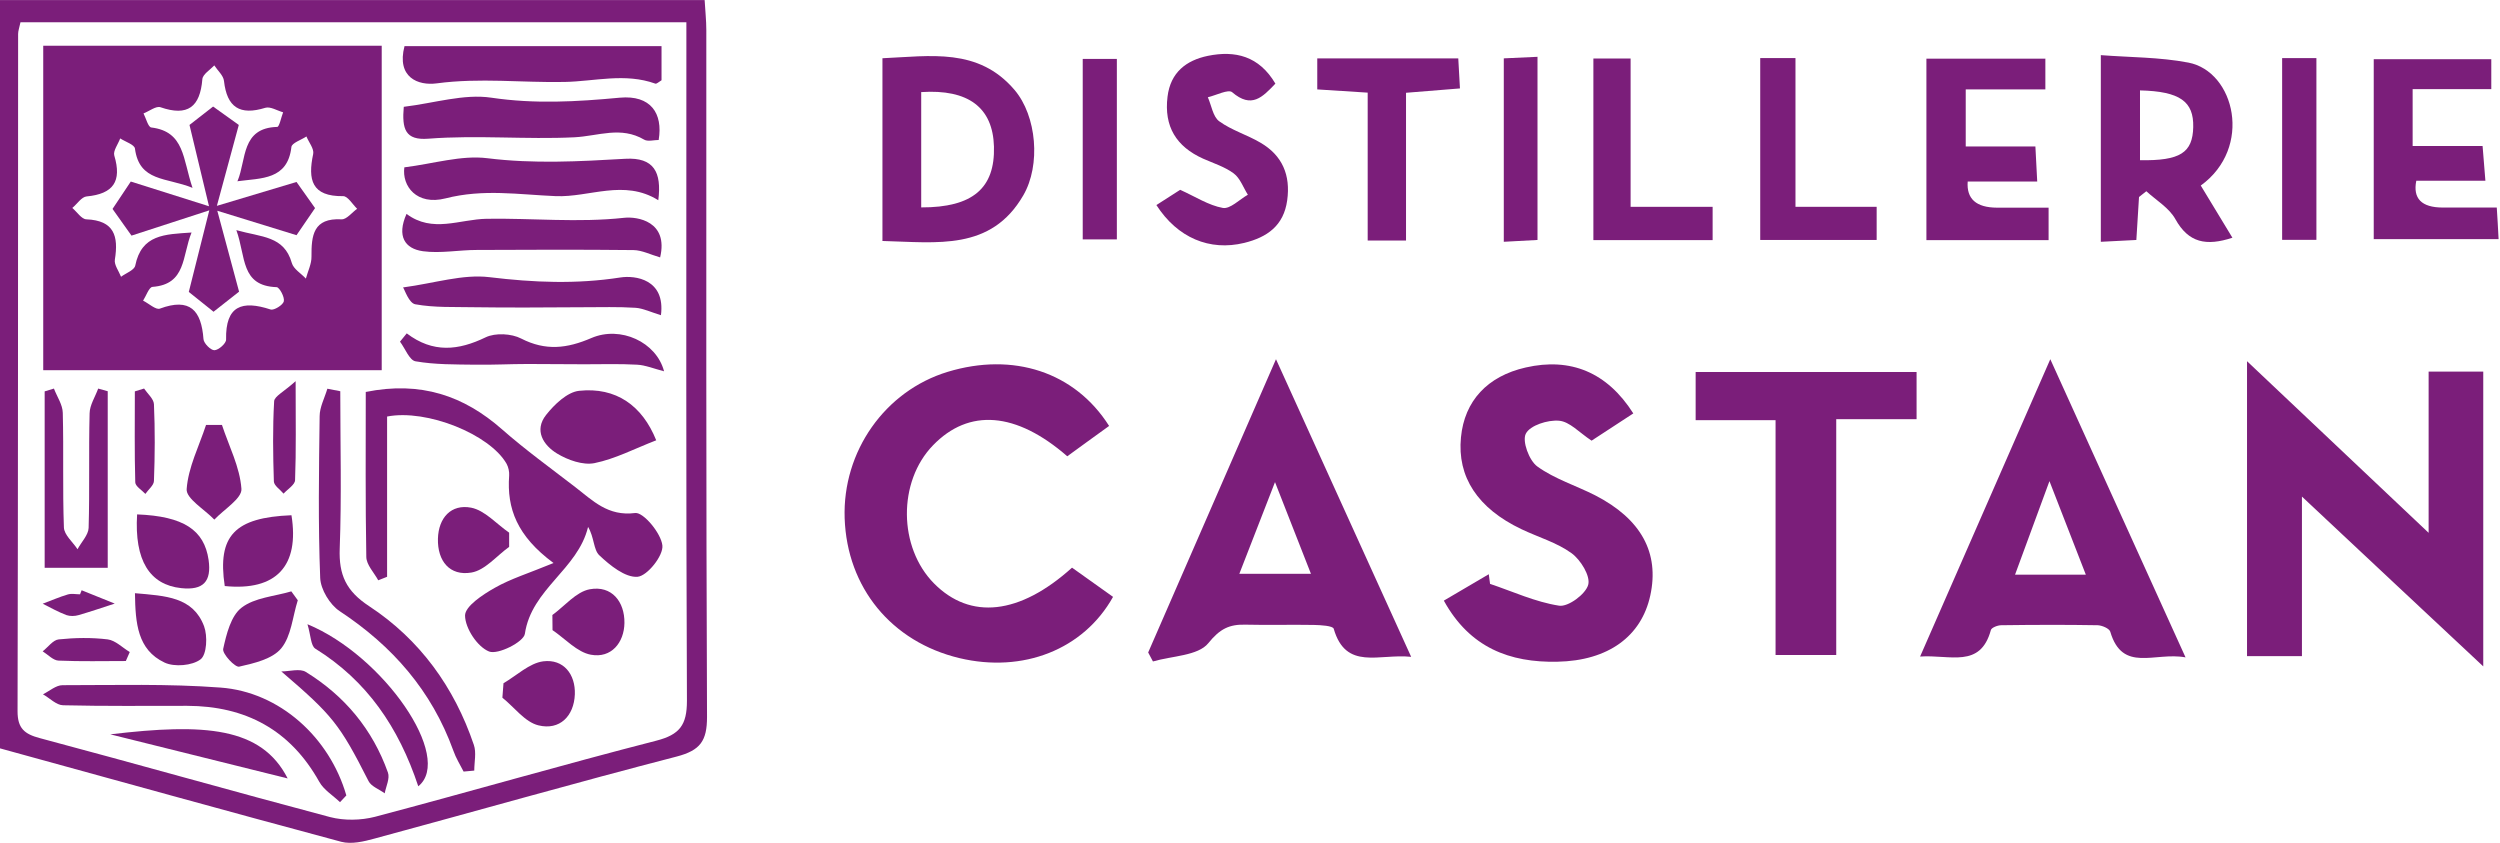 <svg width="178" height="60" viewBox="0 0 178 60" fill="none" xmlns="http://www.w3.org/2000/svg">
<path d="M0 53.276V0.006H50.17C50.21 0.736 50.29 1.446 50.29 2.156C50.29 18.456 50.27 34.746 50.34 51.046C50.34 52.756 49.86 53.426 48.18 53.866C40.99 55.726 33.84 57.766 26.67 59.706C25.91 59.916 25.02 60.126 24.3 59.936C16.21 57.766 8.13 55.516 0.01 53.286L0 53.276ZM1.46 1.576C1.37 1.996 1.29 2.206 1.29 2.416C1.28 18.496 1.29 34.566 1.25 50.646C1.25 51.856 1.74 52.266 2.84 52.556C9.74 54.396 16.6 56.346 23.5 58.176C24.5 58.436 25.69 58.416 26.7 58.156C33.39 56.386 40.03 54.456 46.73 52.736C48.4 52.306 48.91 51.616 48.91 49.896C48.84 34.556 48.87 19.216 48.87 3.876C48.87 3.156 48.87 2.436 48.87 1.586H1.46V1.576Z" fill="#7B1E7A"/>
<path d="M159.988 25.717C164.578 30.057 168.668 33.917 172.918 37.937V26.457H176.808V47.447C172.298 43.227 168.158 39.357 163.898 35.357V46.717H159.988V25.717Z" fill="#7B1E7A"/>
<path d="M76.329 40.417C77.279 41.097 78.269 41.797 79.249 42.497C77.149 46.257 72.829 47.937 68.309 46.857C63.469 45.697 60.309 41.837 60.139 36.897C59.979 32.137 63.009 27.837 67.469 26.477C72.139 25.057 76.529 26.477 78.969 30.327C77.979 31.047 76.969 31.767 75.989 32.487C72.349 29.317 68.989 29.057 66.429 31.707C63.919 34.297 63.959 38.977 66.509 41.547C69.089 44.147 72.589 43.787 76.329 40.417Z" fill="#7B1E7A"/>
<path d="M106.071 41.565C107.711 42.115 109.321 42.865 111.011 43.125C111.651 43.225 112.901 42.305 113.081 41.635C113.251 41.015 112.541 39.855 111.891 39.385C110.841 38.625 109.511 38.245 108.321 37.675C105.211 36.195 103.741 33.955 104.021 31.135C104.271 28.545 105.901 26.785 108.631 26.165C111.821 25.435 114.431 26.505 116.291 29.435C115.261 30.105 114.231 30.775 113.321 31.375C112.451 30.805 111.761 30.015 111.001 29.955C110.201 29.885 108.941 30.285 108.641 30.875C108.361 31.395 108.871 32.795 109.461 33.215C110.691 34.105 112.221 34.575 113.591 35.275C116.851 36.955 118.161 39.365 117.501 42.395C116.871 45.305 114.511 47.045 110.881 47.115C107.501 47.185 104.651 46.125 102.801 42.765C103.891 42.125 104.951 41.505 106.001 40.885C106.031 41.115 106.061 41.335 106.091 41.565H106.071Z" fill="#7B1E7A"/>
<path d="M155.611 46.806C153.431 46.396 151.121 47.936 150.251 44.976C150.181 44.746 149.661 44.526 149.351 44.516C147.071 44.476 144.781 44.486 142.491 44.516C142.231 44.516 141.801 44.686 141.751 44.856C141.001 47.616 138.841 46.596 136.711 46.746C139.781 39.726 142.761 32.926 145.981 25.576C149.281 32.856 152.331 39.576 155.611 46.806ZM148.511 40.916C147.621 38.636 146.841 36.616 145.921 34.256C145.021 36.686 144.271 38.736 143.471 40.916H148.511Z" fill="#7B1E7A"/>
<path d="M100.46 46.766C98.19 46.526 95.83 47.766 94.96 44.766C94.9 44.556 94.04 44.506 93.55 44.496C91.93 44.466 90.3 44.516 88.68 44.476C87.53 44.446 86.86 44.766 86.03 45.796C85.3 46.696 83.45 46.696 82.09 47.096L81.75 46.456C84.7 39.676 87.66 32.896 90.85 25.576C94.15 32.836 97.22 39.606 100.47 46.756L100.46 46.766ZM90.78 34.326C89.89 36.626 89.09 38.686 88.24 40.856H93.34C92.49 38.676 91.7 36.656 90.78 34.326Z" fill="#7B1E7A"/>
<path d="M126.42 29.916H120.73V26.486H136.46V29.846H130.74V46.636H126.42V29.916Z" fill="#7B1E7A"/>
<path d="M62.83 17.147V4.147C66.24 3.997 69.65 3.377 72.23 6.397C73.82 8.257 74.11 11.757 72.86 13.907C70.56 17.877 66.73 17.257 62.82 17.157L62.83 17.147ZM65.59 6.557V14.767C69.26 14.777 70.85 13.397 70.77 10.437C70.69 7.657 68.95 6.337 65.59 6.557Z" fill="#7B1E7A"/>
<path d="M156.698 13.216C157.468 14.486 158.188 15.666 158.948 16.926C157.088 17.536 155.828 17.296 154.888 15.606C154.448 14.806 153.528 14.266 152.818 13.616C152.648 13.756 152.478 13.886 152.298 14.026C152.238 14.966 152.188 15.906 152.108 17.086C151.328 17.126 150.558 17.166 149.578 17.216V3.926C151.648 4.086 153.768 4.066 155.808 4.456C159.118 5.086 160.428 10.516 156.688 13.216H156.698ZM152.368 6.436V11.406C155.228 11.456 156.118 10.876 156.158 9.046C156.198 7.236 155.228 6.506 152.368 6.436Z" fill="#7B1E7A"/>
<path d="M145.63 4.166V6.366H139.96V10.426H144.92C144.97 11.326 145 12.016 145.05 12.926H140.1C140.007 14.159 140.703 14.779 142.19 14.786C143.36 14.786 144.53 14.786 145.86 14.786V17.096H137.16V4.176H145.64L145.63 4.166Z" fill="#7B1E7A"/>
<path d="M169.01 17.037V4.217H177.38V6.347H171.78V10.397H176.76C176.83 11.277 176.88 11.957 176.96 12.867H172.04C171.787 14.133 172.41 14.77 173.91 14.777C175.15 14.777 176.39 14.777 177.77 14.777C177.82 15.577 177.86 16.207 177.9 17.027H169L169.01 17.037Z" fill="#7B1E7A"/>
<path d="M82.328 14.605C82.928 14.225 83.528 13.835 84.028 13.515C85.118 14.005 86.058 14.625 87.068 14.805C87.588 14.895 88.248 14.205 88.848 13.865C88.518 13.345 88.298 12.685 87.838 12.345C87.208 11.875 86.398 11.625 85.658 11.295C83.748 10.435 82.868 9.005 83.128 6.885C83.338 5.155 84.458 4.295 86.008 3.975C87.938 3.585 89.638 3.975 90.808 5.955C89.888 6.915 89.118 7.755 87.728 6.565C87.458 6.335 86.588 6.785 85.998 6.925C86.258 7.505 86.358 8.305 86.808 8.635C87.688 9.275 88.788 9.595 89.738 10.155C91.308 11.065 91.898 12.475 91.648 14.265C91.398 16.075 90.218 16.895 88.588 17.295C86.128 17.895 83.838 16.935 82.338 14.605H82.328Z" fill="#7B1E7A"/>
<path d="M100.109 17.126H97.379V6.596C96.099 6.516 95.029 6.446 93.789 6.366V4.156H103.829C103.869 4.866 103.909 5.496 103.949 6.296C102.709 6.396 101.579 6.486 100.109 6.606V17.116V17.126Z" fill="#7B1E7A"/>
<path d="M113.449 4.166H116.099V14.726H121.939V17.096H113.449V4.166Z" fill="#7B1E7A"/>
<path d="M125.328 4.135H127.838V14.725H133.618V17.085H125.328V4.125V4.135Z" fill="#7B1E7A"/>
<path d="M77.09 17.045V4.195H79.52V17.045H77.09Z" fill="#7B1E7A"/>
<path d="M109.47 17.085C108.69 17.125 107.99 17.165 107.07 17.215V4.155C107.79 4.125 108.55 4.085 109.47 4.045V17.085Z" fill="#7B1E7A"/>
<path d="M162.488 4.137H164.928V17.077H162.488V4.137Z" fill="#7B1E7A"/>
<path d="M3.078 3.256H27.178V26.356H3.078V3.256ZM16.918 12.876C17.548 11.356 17.168 9.106 19.738 9.036C19.888 9.036 20.018 8.356 20.158 7.996C19.728 7.876 19.248 7.566 18.888 7.676C17.078 8.236 16.158 7.646 15.948 5.766C15.908 5.376 15.498 5.026 15.258 4.656C14.958 4.976 14.438 5.286 14.408 5.636C14.248 7.616 13.368 8.306 11.428 7.636C11.118 7.526 10.628 7.916 10.218 8.076C10.398 8.426 10.548 9.046 10.768 9.076C13.158 9.366 13.008 11.326 13.708 13.376C11.848 12.616 9.918 12.956 9.608 10.576C9.568 10.296 8.928 10.096 8.558 9.856C8.408 10.266 8.038 10.746 8.138 11.076C8.688 12.916 8.068 13.806 6.168 13.986C5.808 14.016 5.488 14.526 5.148 14.806C5.478 15.086 5.808 15.606 6.148 15.616C8.138 15.696 8.448 16.816 8.178 18.486C8.118 18.856 8.458 19.296 8.618 19.706C8.968 19.446 9.558 19.236 9.628 18.916C10.078 16.686 11.728 16.686 13.638 16.556C12.958 18.226 13.268 20.246 10.858 20.426C10.608 20.446 10.408 21.066 10.188 21.406C10.588 21.606 11.098 22.076 11.378 21.976C13.528 21.176 14.338 22.096 14.488 24.146C14.508 24.446 15.008 24.946 15.268 24.936C15.568 24.926 16.108 24.446 16.098 24.176C16.048 21.766 17.228 21.366 19.268 22.036C19.508 22.116 20.148 21.716 20.208 21.456C20.278 21.156 19.898 20.456 19.698 20.446C17.118 20.356 17.518 18.286 16.828 16.386C18.628 16.896 20.228 16.786 20.778 18.726C20.898 19.156 21.438 19.466 21.778 19.836C21.918 19.316 22.188 18.786 22.178 18.266C22.168 16.766 22.298 15.506 24.318 15.616C24.678 15.636 25.058 15.126 25.428 14.866C25.098 14.546 24.758 13.956 24.428 13.966C22.188 13.996 21.908 12.796 22.298 10.966C22.378 10.596 21.988 10.136 21.818 9.716C21.448 9.966 20.778 10.176 20.748 10.466C20.478 12.816 18.618 12.676 16.888 12.906L16.918 12.876Z" fill="#7B1E7A"/>
<path d="M26.042 27.907C29.962 27.117 33.022 28.177 35.742 30.567C37.401 32.027 39.202 33.327 40.952 34.677C42.202 35.637 43.282 36.777 45.221 36.527C45.801 36.447 47.072 37.967 47.162 38.837C47.242 39.557 46.092 41.007 45.392 41.067C44.522 41.137 43.431 40.257 42.672 39.537C42.252 39.147 42.312 38.247 41.871 37.517C41.142 40.547 37.842 41.927 37.371 45.127C37.291 45.707 35.452 46.637 34.822 46.387C33.992 46.057 33.121 44.737 33.111 43.827C33.111 43.167 34.371 42.337 35.221 41.857C36.361 41.207 37.642 40.817 39.412 40.087C36.812 38.167 36.081 36.207 36.252 33.867C36.272 33.597 36.202 33.267 36.072 33.027C34.892 30.937 30.401 29.107 27.561 29.657V41.067C27.352 41.147 27.142 41.237 26.931 41.317C26.631 40.767 26.091 40.217 26.081 39.657C26.012 35.757 26.042 31.867 26.042 27.907Z" fill="#7B1E7A"/>
<path d="M24.228 27.856C24.228 31.586 24.328 35.326 24.188 39.056C24.118 40.936 24.648 42.086 26.278 43.156C29.888 45.526 32.348 48.926 33.738 53.036C33.928 53.586 33.768 54.246 33.768 54.866C33.518 54.886 33.268 54.916 33.008 54.936C32.758 54.446 32.458 53.966 32.278 53.446C30.738 49.186 27.948 45.996 24.188 43.516C23.488 43.056 22.828 41.966 22.798 41.146C22.648 37.316 22.708 33.476 22.758 29.636C22.758 28.986 23.118 28.326 23.308 27.676C23.618 27.736 23.918 27.796 24.228 27.856Z" fill="#7B1E7A"/>
<path d="M46.909 9.965C46.569 9.965 46.129 10.095 45.869 9.945C44.199 8.965 42.609 9.685 40.899 9.775C37.459 9.945 33.989 9.605 30.499 9.875C28.849 10.005 28.609 9.185 28.749 7.605C30.919 7.345 33.029 6.665 34.979 6.955C38.079 7.415 41.049 7.245 44.129 6.955C46.339 6.755 47.209 8.075 46.899 9.955L46.909 9.965Z" fill="#7B1E7A"/>
<path d="M47.101 3.295V5.715C46.901 5.835 46.751 5.985 46.661 5.955C44.491 5.175 42.351 5.795 40.191 5.835C37.181 5.895 34.171 5.525 31.101 5.935C29.771 6.115 28.221 5.515 28.801 3.285H47.091L47.101 3.295Z" fill="#7B1E7A"/>
<path d="M46.869 14.255C44.429 12.735 41.969 14.065 39.569 13.965C36.919 13.855 34.419 13.435 31.719 14.125C29.669 14.645 28.609 13.255 28.789 11.915C30.879 11.655 32.839 11.035 34.699 11.265C38.009 11.675 41.239 11.495 44.529 11.305C46.549 11.195 47.129 12.245 46.869 14.265V14.255Z" fill="#7B1E7A"/>
<path d="M28.941 15.227C30.801 16.617 32.721 15.607 34.661 15.577C37.901 15.527 41.151 15.867 44.441 15.507C45.361 15.407 47.611 15.747 47.001 18.327C46.311 18.127 45.711 17.817 45.111 17.806C41.391 17.767 37.671 17.777 33.951 17.797C32.671 17.797 31.361 18.057 30.111 17.887C28.821 17.707 28.241 16.817 28.941 15.237V15.227Z" fill="#7B1E7A"/>
<path d="M7.67 27.856V40.426H3.18V27.866L3.84 27.666C4.06 28.246 4.46 28.816 4.47 29.396C4.54 32.116 4.45 34.846 4.55 37.556C4.57 38.086 5.18 38.586 5.52 39.106C5.79 38.596 6.29 38.096 6.31 37.586C6.39 34.866 6.31 32.146 6.38 29.426C6.39 28.836 6.78 28.256 6.99 27.666C7.22 27.726 7.44 27.786 7.67 27.856Z" fill="#7B1E7A"/>
<path d="M24.209 57.115C23.709 56.635 23.059 56.245 22.739 55.675C20.669 51.965 17.489 50.265 13.319 50.255C10.379 50.255 7.429 50.285 4.489 50.215C4.009 50.205 3.539 49.705 3.059 49.435C3.519 49.205 3.989 48.785 4.449 48.785C8.199 48.785 11.969 48.675 15.699 48.955C19.909 49.265 23.469 52.505 24.659 56.635C24.509 56.795 24.359 56.955 24.209 57.115Z" fill="#7B1E7A"/>
<path d="M47.069 22.445C46.339 22.225 45.799 21.955 45.249 21.915C44.019 21.835 42.779 21.875 41.539 21.875C40.189 21.875 38.849 21.895 37.499 21.895C36.259 21.895 35.019 21.895 33.779 21.875C32.369 21.845 30.939 21.915 29.569 21.665C29.119 21.585 28.819 20.645 28.699 20.465C30.949 20.165 32.949 19.505 34.849 19.735C37.989 20.115 41.029 20.245 44.179 19.755C45.219 19.595 47.389 19.875 47.059 22.445H47.069Z" fill="#7B1E7A"/>
<path d="M46.73 31.346C45.181 31.946 43.8 32.676 42.321 32.976C41.501 33.136 40.431 32.756 39.67 32.296C38.691 31.706 38.011 30.646 38.88 29.546C39.471 28.796 40.391 27.916 41.23 27.826C43.861 27.546 45.73 28.876 46.721 31.346H46.73Z" fill="#7B1E7A"/>
<path d="M28.96 23.736C30.83 25.156 32.64 24.956 34.58 24.016C35.27 23.686 36.42 23.746 37.11 24.106C38.85 24.996 40.37 24.816 42.11 24.066C44.18 23.176 46.74 24.356 47.281 26.436C46.541 26.246 45.96 25.996 45.36 25.966C44.11 25.896 42.86 25.936 41.61 25.936C40.26 25.936 38.92 25.916 37.571 25.916C36.321 25.916 35.071 25.986 33.821 25.966C32.41 25.946 30.971 25.966 29.59 25.726C29.151 25.656 28.851 24.816 28.48 24.326C28.64 24.126 28.8 23.936 28.96 23.736Z" fill="#7B1E7A"/>
<path d="M29.781 55.985C28.381 51.765 26.111 48.455 22.451 46.185C22.121 45.975 22.131 45.225 21.891 44.445C27.301 46.675 32.321 53.945 29.781 55.985Z" fill="#7B1E7A"/>
<path d="M9.762 36.625C13.072 36.755 14.542 37.735 14.852 39.865C15.072 41.405 14.472 42.045 12.902 41.875C10.652 41.635 9.562 39.905 9.762 36.625Z" fill="#7B1E7A"/>
<path d="M9.609 42.236C11.789 42.426 13.739 42.496 14.529 44.586C14.789 45.286 14.729 46.606 14.279 46.946C13.689 47.396 12.419 47.506 11.719 47.176C9.789 46.266 9.639 44.386 9.609 42.236Z" fill="#7B1E7A"/>
<path d="M16.002 41.726C15.462 38.136 16.712 36.846 20.752 36.685C21.332 40.285 19.682 42.096 16.002 41.726Z" fill="#7B1E7A"/>
<path d="M21.201 42.745C20.831 43.906 20.741 45.295 20.02 46.166C19.39 46.925 18.09 47.225 17.03 47.465C16.741 47.535 15.82 46.555 15.89 46.205C16.12 45.155 16.441 43.846 17.201 43.266C18.131 42.545 19.541 42.465 20.741 42.105C20.89 42.316 21.05 42.526 21.201 42.736V42.745Z" fill="#7B1E7A"/>
<path d="M15.8 30.246C16.3 31.766 17.08 33.256 17.19 34.806C17.24 35.486 15.95 36.266 15.26 36.996C14.56 36.266 13.24 35.496 13.29 34.826C13.4 33.276 14.17 31.776 14.67 30.256C15.05 30.256 15.42 30.256 15.8 30.256V30.246Z" fill="#7B1E7A"/>
<path d="M39.32 43.796C40.2 43.156 41.02 42.136 41.99 41.956C43.56 41.666 44.48 42.846 44.46 44.356C44.44 45.746 43.53 46.886 42.07 46.616C41.09 46.436 40.24 45.476 39.34 44.866C39.34 44.506 39.34 44.156 39.33 43.796H39.32Z" fill="#7B1E7A"/>
<path d="M35.849 48.646C36.789 48.096 37.69 47.216 38.679 47.086C40.13 46.906 40.98 48.016 40.929 49.436C40.87 50.986 39.849 52.016 38.34 51.646C37.38 51.416 36.62 50.356 35.77 49.676C35.8 49.336 35.819 48.986 35.849 48.646Z" fill="#7B1E7A"/>
<path d="M36.251 38.936C35.361 39.576 34.531 40.606 33.561 40.766C32.021 41.026 31.141 39.946 31.181 38.356C31.221 36.856 32.131 35.876 33.541 36.146C34.521 36.336 35.351 37.306 36.251 37.926V38.936Z" fill="#7B1E7A"/>
<path d="M20.031 47.806C20.621 47.806 21.361 47.576 21.781 47.846C24.541 49.546 26.531 51.936 27.621 55.006C27.771 55.426 27.481 55.996 27.391 56.486C27.001 56.196 26.431 55.996 26.241 55.616C24.171 51.536 23.681 50.936 20.031 47.806Z" fill="#7B1E7A"/>
<path d="M20.482 55.425C16.382 54.405 12.082 53.335 7.852 52.285C14.572 51.485 18.612 51.755 20.482 55.425Z" fill="#7B1E7A"/>
<path d="M21.049 27.157C21.049 29.966 21.089 32.077 21.009 34.187C20.999 34.517 20.479 34.827 20.189 35.147C19.949 34.856 19.509 34.577 19.499 34.276C19.439 32.377 19.409 30.466 19.519 28.567C19.539 28.216 20.209 27.896 21.039 27.146L21.049 27.157Z" fill="#7B1E7A"/>
<path d="M8.959 47.065C7.359 47.065 5.759 47.105 4.159 47.035C3.779 47.015 3.409 46.605 3.039 46.375C3.419 46.075 3.779 45.565 4.179 45.525C5.339 45.405 6.519 45.385 7.669 45.525C8.219 45.595 8.719 46.115 9.239 46.425L8.959 47.065Z" fill="#7B1E7A"/>
<path d="M10.251 27.656C10.501 28.026 10.941 28.396 10.961 28.776C11.041 30.596 11.031 32.416 10.961 34.246C10.951 34.556 10.561 34.856 10.351 35.166C10.101 34.896 9.641 34.626 9.631 34.346C9.571 32.186 9.601 30.026 9.601 27.866C9.821 27.796 10.031 27.736 10.251 27.666V27.656Z" fill="#7B1E7A"/>
<path d="M5.809 42.025C6.599 42.345 7.379 42.655 8.169 42.975C7.309 43.255 6.459 43.545 5.599 43.795C5.329 43.875 4.989 43.885 4.729 43.795C4.149 43.575 3.599 43.265 3.039 42.985C3.639 42.765 4.219 42.505 4.829 42.325C5.099 42.245 5.409 42.315 5.699 42.315C5.739 42.225 5.769 42.125 5.809 42.035V42.025Z" fill="#7B1E7A"/>
<path d="M15.202 22.196C14.492 21.626 13.922 21.166 13.442 20.786C13.892 18.996 14.322 17.286 14.902 14.976C12.642 15.716 11.062 16.226 9.362 16.776C8.992 16.256 8.532 15.606 8.012 14.876C8.442 14.236 8.872 13.576 9.312 12.926C10.962 13.446 12.592 13.966 14.882 14.686C14.342 12.456 13.952 10.806 13.492 8.896C13.852 8.616 14.472 8.136 15.172 7.586C15.862 8.076 16.502 8.536 17.002 8.896C16.512 10.696 16.072 12.336 15.442 14.656C17.762 13.966 19.382 13.476 21.112 12.956C21.492 13.496 21.952 14.146 22.432 14.816C21.952 15.516 21.512 16.166 21.112 16.746C19.432 16.226 17.812 15.726 15.472 15.006C16.092 17.326 16.542 18.966 17.022 20.766C16.542 21.146 15.922 21.636 15.192 22.206L15.202 22.196Z" fill="#7B1E7A"/>
</svg>
